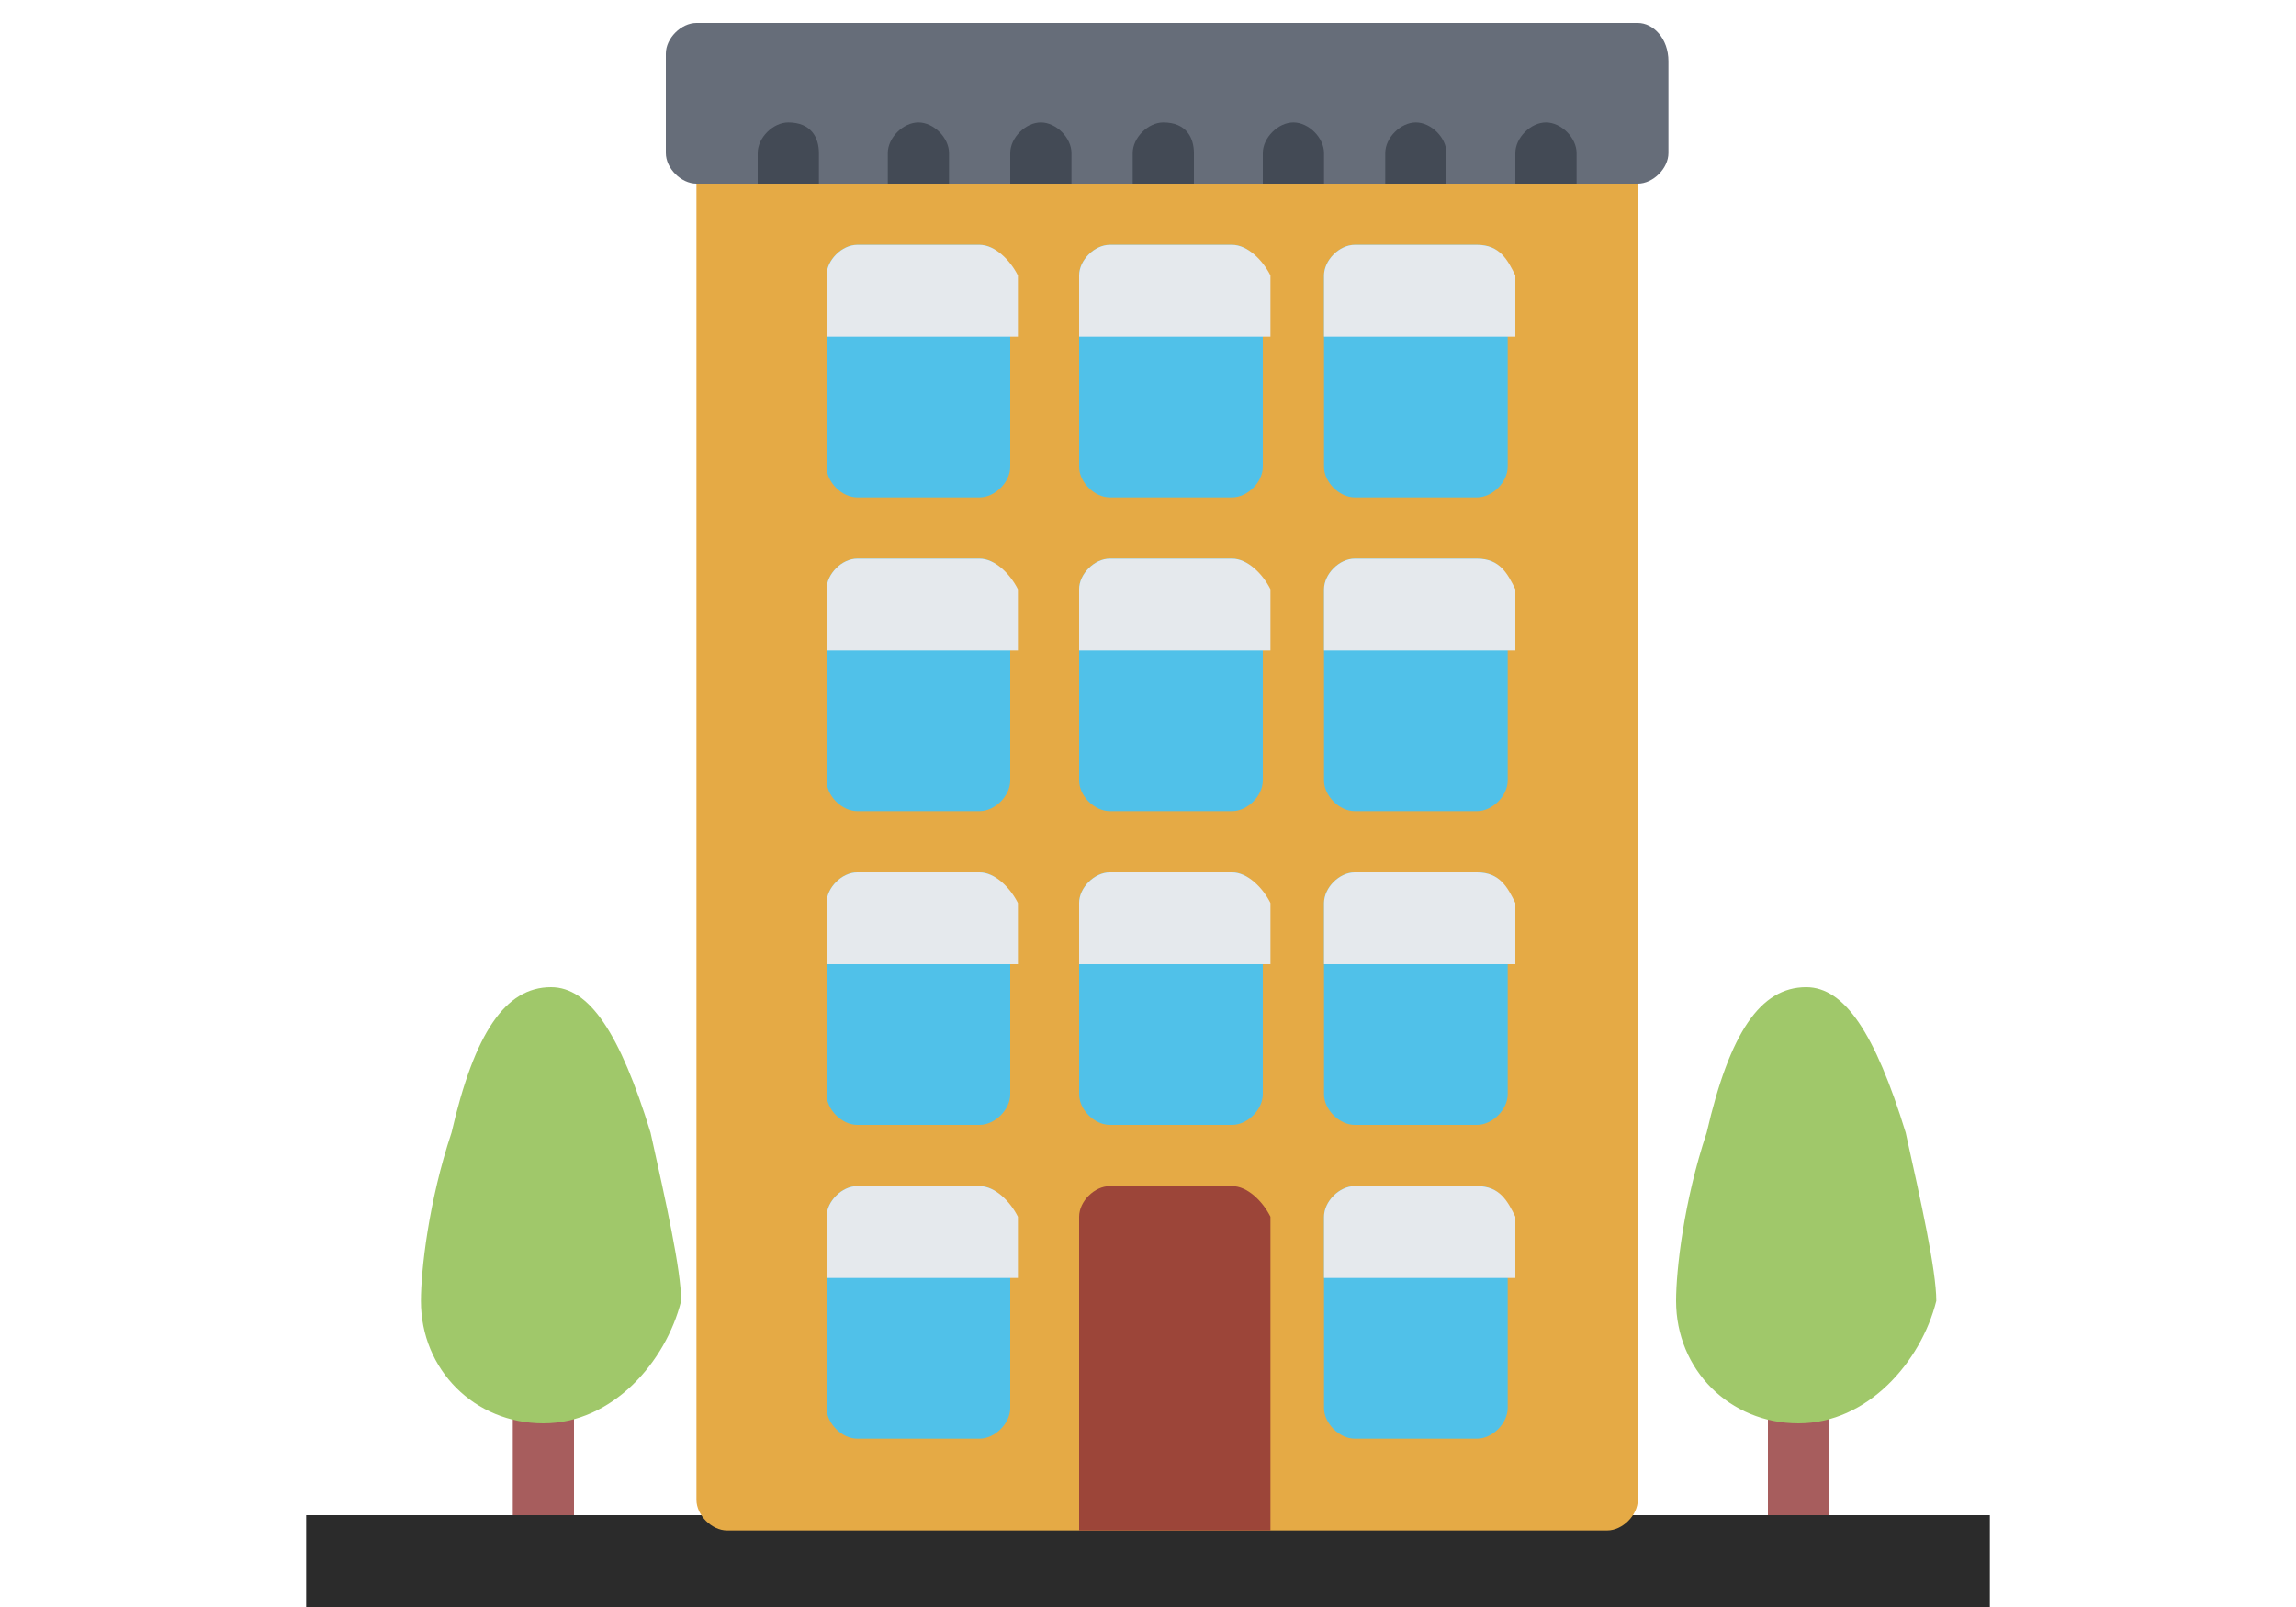 <?xml version="1.0" encoding="utf-8"?>
<!-- Generator: Adobe Illustrator 19.0.0, SVG Export Plug-In . SVG Version: 6.00 Build 0)  -->
<svg version="1.1" xmlns="http://www.w3.org/2000/svg" xmlns:xlink="http://www.w3.org/1999/xlink" x="0px" y="0px"
	 viewBox="0 0 30 21" style="enable-background:new 0 0 30 21;" xml:space="preserve">
<style type="text/css">
	.st0{display:none;}
	.st1{display:inline;fill:#434D56;}
	.st2{display:inline;opacity:0.1;fill:#000100;enable-background:new    ;}
	.st3{display:inline;fill:#E4AA45;}
	.st4{display:inline;fill:#FFFFFF;}
	.st5{display:inline;opacity:0.2;}
	.st6{fill:#000100;}
	.st7{display:inline;opacity:0.2;fill:#000100;enable-background:new    ;}
	.st8{display:inline;fill:#333E48;}
	.st9{display:inline;fill:#9C4539;}
	.st10{display:inline;}
	.st11{fill:#9C4539;}
	.st12{display:inline;fill:#A3A8AC;}
	.st13{fill:#CCCBCB;}
	.st14{fill:#E5E6E5;}
	.st15{fill:#F7B239;}
	.st16{fill:#999898;}
	.st17{fill:#F1F1F2;}
	.st18{fill:#7F8080;}
	.st19{fill:#252D33;}
	.st20{fill:#333E49;}
	.st21{fill:#5D5D5D;}
	.st22{fill:#EFCD9C;}
	.st23{fill:#EAB151;}
	.st24{fill:#FCA12A;}
	.st25{fill:#E58613;}
	.st26{fill:#DB5435;}
	.st27{fill:#C43D27;}
	.st28{fill:#FFFFFF;}
	.st29{fill:#434A4F;}
	.st30{fill:#FFF3E1;}
	.st31{fill:#84D2F6;}
	.st32{fill:#B5E4FA;}
	.st33{fill:#6D4D42;}
	.st34{fill:#A75D5D;}
	.st35{fill:#A0C86A;}
	.st36{fill:#2B2B2B;}
	.st37{fill:#E5AA45;}
	.st38{fill:#50C1E9;}
	.st39{fill:#E5E9ED;}
	.st40{fill:#666D79;}
	.st41{fill:#434A55;}
	.st42{display:inline;fill:#425F72;}
	.st43{display:inline;fill:#FFC95C;}
	.st44{display:inline;fill:#EAAE43;}
	.st45{display:inline;fill:#AD653D;}
	.st46{display:inline;fill:#995431;}
</style>
<g id="hotel" class="st0">
	<path id="XMLID_43_" class="st1" d="M23.2-2.5c-0.2-0.5-0.8-0.8-1.4-0.8H8.2C7.7-3.3,7-2.9,6.8-2.5L4,3.1C3.7,3.5,4,3.9,4.5,3.9h21
		c0.5,0,0.7-0.4,0.5-0.8L23.2-2.5z"/>
	<path id="XMLID_93_" class="st2" d="M5.6,0h6.6V-1H6L5.6,0z M24-1h-6.1V0h6.6L24-1z"/>
	<rect id="XMLID_40_" x="3.4" y="3.2" class="st3" width="23.2" height="20.4"/>
	<rect id="XMLID_39_" x="23.3" y="6.1" class="st2" width="3.3" height="1.6"/>
	<rect id="XMLID_38_" x="18.8" y="13.3" class="st2" width="3.3" height="1.6"/>
	<rect id="XMLID_37_" x="14.7" y="6.1" class="st2" width="3.3" height="1.6"/>
	<rect id="XMLID_36_" x="3.4" y="9.9" class="st2" width="3.3" height="1.6"/>
	<rect id="XMLID_35_" x="6" y="4.6" class="st2" width="3.3" height="1.6"/>
	<rect id="XMLID_34_" x="10.9" y="15.6" class="st2" width="3.3" height="1.6"/>
	<rect id="XMLID_33_" x="5" y="19.9" class="st2" width="3.3" height="1.6"/>
	<rect id="XMLID_32_" x="23.3" y="19.8" class="st2" width="3.3" height="1.6"/>
	<rect id="XMLID_31_" x="11.7" y="16.4" class="st4" width="6.7" height="7.2"/>
	<g id="XMLID_81_" class="st5">
		<rect id="XMLID_30_" x="14.5" y="16.4" class="st6" width="0.9" height="6.5"/>
	</g>
	<rect id="XMLID_29_" x="5.4" y="7.7" class="st4" width="4.1" height="4.6"/>
	<rect id="XMLID_28_" x="5.4" y="7.7" class="st7" width="4.1" height="1"/>
	<rect id="XMLID_27_" x="5.4" y="9.5" class="st8" width="4.1" height="0.9"/>
	<path id="XMLID_75_" class="st9" d="M9.5,12.7H5.4c-0.3,0-0.5-0.2-0.5-0.5V7.7c0-0.3,0.2-0.5,0.5-0.5h4.1c0.3,0,0.5,0.2,0.5,0.5
		v4.6C10,12.5,9.8,12.7,9.5,12.7z M5.9,11.8H9V8.1H5.9V11.8z"/>
	<rect id="XMLID_24_" x="13" y="7.7" class="st4" width="4.1" height="4.6"/>
	<rect id="XMLID_23_" x="13" y="7.7" class="st7" width="4.1" height="1"/>
	<rect id="XMLID_22_" x="13" y="9.5" class="st8" width="4.1" height="0.9"/>
	<path id="XMLID_69_" class="st9" d="M17,12.7H13c-0.3,0-0.5-0.2-0.5-0.5V7.7c0-0.3,0.2-0.5,0.5-0.5H17c0.3,0,0.5,0.2,0.5,0.5v4.6
		C17.5,12.5,17.3,12.7,17,12.7z M13.4,11.8h3.1V8.1h-3.1V11.8L13.4,11.8z"/>
	<rect id="XMLID_19_" x="20.5" y="7.7" class="st4" width="4.1" height="4.6"/>
	<rect id="XMLID_18_" x="20.5" y="7.7" class="st7" width="4.1" height="1"/>
	<rect id="XMLID_17_" x="20.5" y="9.5" class="st8" width="4.1" height="0.9"/>
	<path id="XMLID_63_" class="st9" d="M24.6,12.7h-4.1c-0.3,0-0.5-0.2-0.5-0.5V7.7c0-0.3,0.2-0.5,0.5-0.5h4.1c0.3,0,0.5,0.2,0.5,0.5
		v4.6C25,12.5,24.8,12.7,24.6,12.7z M21,11.8h3.1V8.1H21V11.8z"/>
	<rect id="XMLID_14_" x="5.4" y="14.1" class="st4" width="4.1" height="4.6"/>
	<rect id="XMLID_13_" x="5.4" y="14.1" class="st7" width="4.1" height="1"/>
	<rect id="XMLID_12_" x="5.4" y="15.9" class="st8" width="4.1" height="0.9"/>
	<path id="XMLID_57_" class="st9" d="M9.5,19.2H5.4c-0.3,0-0.5-0.2-0.5-0.5v-4.6c0-0.3,0.2-0.5,0.5-0.5h4.1c0.3,0,0.5,0.2,0.5,0.5
		v4.6C10,18.9,9.8,19.2,9.5,19.2z M5.9,18.2H9v-3.6H5.9V18.2z"/>
	<rect id="XMLID_9_" x="20.5" y="14.1" class="st4" width="4.1" height="4.6"/>
	<rect id="XMLID_8_" x="20.5" y="14.1" class="st7" width="4.1" height="1"/>
	<rect id="XMLID_7_" x="20.5" y="15.9" class="st8" width="4.1" height="0.9"/>
	<g id="XMLID_49_" class="st10">
		<path id="XMLID_51_" class="st11" d="M24.6,19.2h-4.1c-0.3,0-0.5-0.2-0.5-0.5v-4.6c0-0.3,0.2-0.5,0.5-0.5h4.1
			c0.3,0,0.5,0.2,0.5,0.5v4.6C25,18.9,24.8,19.2,24.6,19.2z M21,18.2h3.1v-3.6H21V18.2z"/>
		<path id="XMLID_4_" class="st11" d="M27.5,3.2c0-0.3-0.3-0.6-0.6-0.6H3.1c-0.3,0-0.6,0.3-0.6,0.6V4c0,0.3,0.3,0.6,0.6,0.6h23.8
			c0.3,0,0.6-0.3,0.6-0.6V3.2L27.5,3.2z"/>
	</g>
	<path id="XMLID_3_" class="st8" d="M29.7,24c0,0.1-0.1,0.3-0.3,0.3H0.6c-0.1,0-0.3-0.1-0.3-0.3v-0.9c0-0.1,0.1-0.3,0.3-0.3h28.8
		c0.1,0,0.3,0.1,0.3,0.3V24z"/>
	<rect id="XMLID_2_" x="9.7" y="22.9" class="st12" width="10.7" height="1.4"/>
	<path id="XMLID_1_" class="st4" d="M16.1-2.3c-0.3,0-0.5,0.2-0.5,0.5v1h-1.2v-1c0-0.3-0.2-0.5-0.5-0.5c-0.3,0-0.5,0.2-0.5,0.5v3
		c0,0.3,0.2,0.5,0.5,0.5c0.3,0,0.5-0.2,0.5-0.5v-1h1.2v1c0,0.3,0.2,0.5,0.5,0.5s0.5-0.2,0.5-0.5v-3C16.5-2.1,16.3-2.3,16.1-2.3z"/>
</g>
<g id="masjid" class="st0">
	<g id="XMLID_73_" class="st10">
		<rect id="XMLID_71_" x="5.3" y="14.6" class="st13" width="19.9" height="10.5"/>
		<g id="XMLID_105_">
			<path id="XMLID_70_" class="st14" d="M27.1,1.2c0.6,0.4,0.7,1.1,0.5,1.6h-0.2h-3.5h-0.2c-0.2-0.5-0.2-1.2,0.5-1.6
				c1.2-0.8,1.4-1.6,1.4-1.6S25.9,0.4,27.1,1.2z"/>
			<path id="XMLID_68_" class="st14" d="M5.8,1.2c0.6,0.4,0.7,1.1,0.5,1.6H6.1H2.6H2.4C2.2,2.3,2.3,1.6,2.9,1.2
				c1.2-0.8,1.4-1.6,1.4-1.6S4.6,0.4,5.8,1.2z"/>
		</g>
		<g id="XMLID_102_">
			<path id="XMLID_67_" class="st13" d="M4.3-0.4c0,0.1-0.1,0.8-0.8,1.6C3.3,1.6,3.2,2.3,3.3,2.8H2.4C2.2,2.3,2.3,1.6,2.9,1.2
				C4.1,0.5,4.3-0.3,4.3-0.4z"/>
			<path id="XMLID_66_" class="st13" d="M4.3-0.4C4.3-0.4,4.3-0.4,4.3-0.4C4.3-0.4,4.3-0.4,4.3-0.4C4.3-0.4,4.3-0.4,4.3-0.4z"/>
		</g>
		<g id="XMLID_98_">
			<path id="XMLID_65_" class="st15" d="M16.9,0.3c0.8,0,1.4-0.3,1.9-0.9c-0.2,1.6-1.5,2.8-3.1,2.8c-1.7,0-3.2-1.4-3.2-3.2
				c0-1.6,1.2-3,2.8-3.1c-0.5,0.5-0.9,1.1-0.9,1.9C14.4-0.8,15.5,0.3,16.9,0.3z"/>
			<path id="XMLID_64_" class="st15" d="M26.1-1c0.3,0,0.5-0.1,0.7-0.3c-0.1,0.6-0.5,1-1.1,1c-0.6,0-1.1-0.5-1.1-1.1
				c0-0.6,0.4-1,1-1.1c-0.2,0.2-0.3,0.4-0.3,0.7C25.2-1.4,25.6-1,26.1-1z"/>
			<path id="XMLID_62_" class="st15" d="M4.8-1c0.3,0,0.5-0.1,0.7-0.3c-0.1,0.6-0.5,1-1.1,1c-0.6,0-1.1-0.5-1.1-1.1
				c0-0.6,0.4-1,1-1.1C4-2.4,3.9-2.2,3.9-1.9C3.9-1.4,4.3-1,4.8-1z"/>
		</g>
		<path id="XMLID_61_" class="st16" d="M17.8,20V25h-5.4V20c0-1.4,1.2-2.6,2.6-2.6h0.3C16.6,17.4,17.8,18.5,17.8,20z"/>
		<g id="XMLID_94_">
			<polygon id="XMLID_60_" class="st14" points="27.4,2.8 27.4,25 23.9,25 23.9,14.6 23.9,2.8 			"/>
			<polygon id="XMLID_59_" class="st14" points="6.1,14.6 6.1,25 2.6,25 2.6,2.8 6.1,2.8 			"/>
		</g>
		<g id="XMLID_90_">
			<polygon id="XMLID_58_" class="st13" points="3.9,14.6 3.9,25 2.6,25 2.6,2.8 3.9,2.8 			"/>
			<polygon id="XMLID_56_" class="st13" points="25.2,14.6 25.2,25 23.9,25 23.9,2.8 25.2,2.8 			"/>
		</g>
		<path id="XMLID_55_" class="st17" d="M21,14.6V25h-3.3V20c0-1.4-1.2-2.6-2.6-2.6h-0.3c-1.4,0-2.6,1.2-2.6,2.6V25H9V14.6v-2.1h0
			L15.2,8l5.9,4.4h0V14.6L21,14.6z"/>
		<g id="XMLID_86_">
			<rect id="XMLID_54_" x="9" y="12.4" class="st14" width="1.8" height="12.6"/>
			<path id="XMLID_53_" class="st14" d="M19.6,7.3c1.9,1.3,2.2,3.4,1.5,5.1H9c-0.8-1.7-0.5-3.8,1.5-5.1C14.4,4.8,15,2.3,15,2.3
				S15.6,4.8,19.6,7.3z"/>
		</g>
		<path id="XMLID_52_" class="st13" d="M12.3,7.3C14.6,4.8,15,2.3,15,2.3c0,0-0.7,2.5-4.6,5.1C8.5,8.6,8.2,10.7,9,12.4h2.5
			C11,10.7,11.2,8.6,12.3,7.3z"/>
		<g id="XMLID_82_">
			<path id="XMLID_50_" class="st18" d="M25.7,9.3c-0.3,0-0.5-0.2-0.5-0.5V7.1c0-0.3,0.2-0.5,0.5-0.5c0.3,0,0.5,0.2,0.5,0.5v1.6
				C26.2,9.1,25.9,9.3,25.7,9.3z"/>
			<path id="XMLID_48_" class="st18" d="M25.7,15.4c-0.3,0-0.5-0.2-0.5-0.5v-1.6c0-0.3,0.2-0.5,0.5-0.5c0.3,0,0.5,0.2,0.5,0.5v1.6
				C26.2,15.2,25.9,15.4,25.7,15.4z"/>
		</g>
		<g id="XMLID_78_">
			<path id="XMLID_47_" class="st13" d="M6.2,3.3H2.4c-0.3,0-0.5-0.2-0.5-0.5s0.2-0.5,0.5-0.5h3.8c0.3,0,0.5,0.2,0.5,0.5
				S6.5,3.3,6.2,3.3z"/>
			<path id="XMLID_46_" class="st13" d="M27.6,3.3h-3.8c-0.3,0-0.5-0.2-0.5-0.5s0.2-0.5,0.5-0.5h3.8c0.3,0,0.5,0.2,0.5,0.5
				S27.8,3.3,27.6,3.3z"/>
		</g>
		<g id="XMLID_74_">
			<path id="XMLID_45_" class="st18" d="M4.3,9.3c-0.3,0-0.5-0.2-0.5-0.5V7.1c0-0.3,0.2-0.5,0.5-0.5c0.3,0,0.5,0.2,0.5,0.5v1.6
				C4.9,9.1,4.6,9.3,4.3,9.3z"/>
			<path id="XMLID_44_" class="st18" d="M4.3,15.4c-0.3,0-0.5-0.2-0.5-0.5v-1.6c0-0.3,0.2-0.5,0.5-0.5c0.3,0,0.5,0.2,0.5,0.5v1.6
				C4.9,15.2,4.6,15.4,4.3,15.4z"/>
		</g>
	</g>
</g>
<g id="dewan" class="st0">
</g>
<g id="rumah" class="st0">
	<g id="XMLID_125_" class="st10">
		<rect id="XMLID_156_" x="20" y="1" class="st19" width="3.6" height="6.9"/>
		<rect id="XMLID_155_" x="19.6" y="0.3" class="st20" width="4.4" height="0.7"/>
		<rect id="XMLID_154_" x="3.2" y="18.4" class="st11" width="23.5" height="2.3"/>
		<rect id="XMLID_149_" x="4.4" y="16.6" class="st21" width="2.5" height="0.7"/>
		<path id="XMLID_197_" class="st11" d="M6.2,15.3l0.7-0.4l0.7,0.4v3.9l-0.7,0.4l-0.7-0.4V15.3z M6.2,15.3"/>
		<path id="XMLID_194_" class="st11" d="M3.6,15.3l0.7-0.4l0.7,0.4v3.9l-0.7,0.4l-0.7-0.4V15.3z M3.6,15.3"/>
		<rect id="XMLID_148_" x="8.7" y="9" class="st22" width="14.9" height="10.2"/>
		<polyline id="XMLID_147_" class="st23" points="8.7,9 23.6,9 23.6,19.2 		"/>
		<path id="XMLID_188_" class="st24" d="M15.3,18.4v-6.8c0-0.3-0.1-0.5-0.4-0.5h-3.4c-0.3,0-0.5,0.2-0.5,0.5v6.8H15.3z M15.3,18.4"
			/>
		<path id="XMLID_144_" class="st25" d="M15.3,15.2v-3.5c0-0.3-0.1-0.5-0.4-0.5h-3.4c-0.3,0-0.5,0.2-0.5,0.5"/>
		<path id="XMLID_184_" class="st26" d="M14.8,14.8c0,0.3-0.3,0.6-0.6,0.6c-0.3,0-0.6-0.3-0.6-0.6c0-0.3,0.3-0.6,0.6-0.6
			C14.5,14.2,14.8,14.5,14.8,14.8L14.8,14.8z M14.8,14.8"/>
		<path id="XMLID_141_" class="st27" d="M14.6,14.4c0.3,0.2,0.2,0.6,0,0.9c-0.2,0.3-0.6,0.2-0.9,0"/>
		<path id="XMLID_180_" class="st20" d="M19.3,13h2.2v-1.3c0-0.3-0.4-0.5-0.7-0.5h-1.5V13z M19.3,13"/>
		<path id="XMLID_177_" class="st28" d="M18.9,13v-1.8h-1.6c-0.3,0-0.5,0.2-0.5,0.5V13H18.9z M18.9,13"/>
		<path id="XMLID_174_" class="st20" d="M18.9,13.3h-2.2v1.4c0,0.3,0.2,0.4,0.5,0.4h1.6V13.3z M18.9,13.3"/>
		<path id="XMLID_171_" class="st28" d="M19.3,13.3v1.8h1.5c0.3,0,0.7-0.1,0.7-0.4v-1.4H19.3z M19.3,13.3"/>
		<path id="XMLID_168_" class="st29" d="M26.1,9l-9.9-7.8L6.3,9H26.1z M26.1,9"/>
		<path id="XMLID_165_" class="st20" d="M26.1,9l-9.9-7.8l-5,7.8H26.1z M26.1,9"/>
	</g>
</g>
<g id="tilam" class="st0">
	<g id="XMLID_173_" class="st10">
		<path id="XMLID_203_" class="st23" d="M24,4.7c-0.5-0.5-0.9-1.2-1-2c0-0.2-0.2-0.4-0.4-0.4h-2.3C18.8,1.3,17,0.6,15,0.6
			c-2,0-3.8,0.6-5.3,1.7H7.4C7.2,2.3,7,2.5,7,2.7C6.9,3.4,6.6,4,6.2,4.5C5.7,5.1,4.9,5.6,4,5.7c-0.2,0-0.4,0.2-0.4,0.4v8.8h3.6
			c1.6,2.5,4.5,4.2,7.7,4.2s6.1-1.7,7.7-4.2h3.6V6.1c0-0.2-0.2-0.4-0.4-0.4C25.2,5.6,24.5,5.2,24,4.7L24,4.7z"/>
		<path id="XMLID_202_" class="st30" d="M15,18.3c-2.8,0-5.5-1.4-7-3.8l-0.2-0.4H4.5V6.4c1.6-0.3,2.9-1.6,3.3-3.3H10L10.2,3
			c1.4-1,3.1-1.5,4.8-1.5c1.7,0,3.4,0.5,4.8,1.5L20,3.2h2.2c0.3,1.6,1.6,2.9,3.3,3.3v7.6h-3.2L22,14.4C20.5,16.8,17.8,18.3,15,18.3
			L15,18.3z"/>
		<path id="XMLID_201_" class="st31" d="M7.4,11.4c-0.3,0-0.5-0.2-0.5-0.5C7,10.4,7,9.9,7,9.5C7,9,7,8.5,6.9,8
			C6.8,7.7,7.1,7.5,7.4,7.5c1.1,0.2,2.3,0.3,3.4,0.3s2.3-0.1,3.4-0.3c0.3,0,0.5,0.2,0.5,0.5c-0.1,0.5-0.1,0.9-0.1,1.4
			c0,0.5,0,1,0.1,1.4c0.1,0.3-0.2,0.5-0.5,0.5c-1.1-0.2-2.3-0.3-3.4-0.3S8.5,11.2,7.4,11.4L7.4,11.4z"/>
		<path id="XMLID_200_" class="st31" d="M15.8,11.4c-0.3,0-0.5-0.2-0.5-0.5c0.1-0.5,0.1-0.9,0.1-1.4c0-0.5,0-1-0.1-1.4
			c-0.1-0.3,0.2-0.5,0.5-0.5c1.1,0.2,2.3,0.3,3.4,0.3c1.2,0,2.3-0.1,3.4-0.3c0.3,0,0.5,0.2,0.5,0.5C23,8.5,23,9,23,9.5
			c0,0.5,0,1,0.1,1.4c0.1,0.3-0.2,0.5-0.5,0.5c-1.1-0.2-2.3-0.3-3.4-0.3C18,11.1,16.9,11.2,15.8,11.4L15.8,11.4z"/>
		<path id="XMLID_199_" class="st32" d="M27.4,16.3L27.4,16.3c0,0-0.5-1-0.7-1.4c-0.3-0.7-1-2.9-1-2.9c-0.2-0.5-0.7-0.9-1.2-0.9H5.4
			c-0.5,0-1,0.3-1.2,0.9c0,0-0.7,2.2-1,2.9c-0.1,0.4-0.7,1.4-0.7,1.4l0,0c-0.1,0.2-0.2,0.5-0.2,0.7c0,0.5,0.2,1,0.6,1.3
			C3.4,18,3.7,17.5,3.7,17h0.7v-2.1h21.3V17h0.7c0,0.5,0.2,1,0.6,1.3c0.4-0.3,0.6-0.8,0.6-1.3C27.6,16.7,27.5,16.5,27.4,16.3
			L27.4,16.3z"/>
		<polygon id="XMLID_198_" class="st33" points="5.3,20.4 4.5,20.4 4.5,19.1 5.8,19.1 5.3,20.4 		"/>
		<polygon id="XMLID_196_" class="st33" points="24.7,20.4 25.5,20.4 25.5,19.1 24.2,19.1 24.7,20.4 		"/>
		<path id="XMLID_195_" class="st23" d="M25.9,19.1H4.1c-0.2,0-0.4-0.2-0.4-0.4v-3.4c0-0.2,0.2-0.4,0.4-0.4h21.8
			c0.2,0,0.4,0.2,0.4,0.4v3.4C26.3,18.9,26.1,19.1,25.9,19.1L25.9,19.1z"/>
	</g>
</g>
<g id="pejabat">
	<g id="XMLID_126_">
		<g id="XMLID_122_">
			<path id="XMLID_89_" class="st34" d="M7.1,20.2c-0.2,0-0.4-0.2-0.4-0.4v-2.5c0-0.2,0.2-0.4,0.4-0.4c0.2,0,0.4,0.2,0.4,0.4v2.5
				C7.5,20,7.3,20.2,7.1,20.2z"/>
			<path id="XMLID_88_" class="st35" d="M7.1,18.6c-0.9,0-1.6-0.7-1.6-1.6c0-0.4,0.1-1.3,0.4-2.2c0.3-1.3,0.7-1.9,1.3-1.9
				c0.5,0,0.9,0.6,1.3,1.9c0.2,0.9,0.4,1.8,0.4,2.2C8.7,17.8,8,18.6,7.1,18.6z"/>
		</g>
		<g id="XMLID_123_">
			<path id="XMLID_92_" class="st34" d="M23.5,20.2c-0.2,0-0.4-0.2-0.4-0.4v-2.5c0-0.2,0.2-0.4,0.4-0.4c0.2,0,0.4,0.2,0.4,0.4v2.5
				C23.9,20,23.7,20.2,23.5,20.2z"/>
			<path id="XMLID_91_" class="st35" d="M23.5,18.6c-0.9,0-1.6-0.7-1.6-1.6c0-0.4,0.1-1.3,0.4-2.2c0.3-1.3,0.7-1.9,1.3-1.9
				c0.5,0,0.9,0.6,1.3,1.9c0.2,0.9,0.4,1.8,0.4,2.2C25.1,17.8,24.4,18.6,23.5,18.6z"/>
		</g>
		<rect id="XMLID_121_" x="4" y="19.8" class="st36" width="22" height="1.2"/>
		<path id="XMLID_120_" class="st37" d="M21,1.6H9.5C9.3,1.6,9.1,1.8,9.1,2v17.6c0,0.2,0.2,0.4,0.4,0.4H21c0.2,0,0.4-0.2,0.4-0.4V2
			C21.4,1.8,21.2,1.6,21,1.6z"/>
		<path id="XMLID_119_" class="st38" d="M12.8,3.2h-1.6c-0.2,0-0.4,0.2-0.4,0.4v2.5c0,0.2,0.2,0.4,0.4,0.4h1.6
			c0.2,0,0.4-0.2,0.4-0.4V3.6C13.2,3.4,13,3.2,12.8,3.2z"/>
		<path id="XMLID_118_" class="st39" d="M12.8,3.2h-1.6c-0.2,0-0.4,0.2-0.4,0.4v0.8h2.5V3.6C13.2,3.4,13,3.2,12.8,3.2z"/>
		<path id="XMLID_117_" class="st38" d="M16.1,3.2h-1.6c-0.2,0-0.4,0.2-0.4,0.4v2.5c0,0.2,0.2,0.4,0.4,0.4h1.6
			c0.2,0,0.4-0.2,0.4-0.4V3.6C16.5,3.4,16.3,3.2,16.1,3.2z"/>
		<path id="XMLID_116_" class="st39" d="M16.1,3.2h-1.6c-0.2,0-0.4,0.2-0.4,0.4v0.8h2.5V3.6C16.5,3.4,16.3,3.2,16.1,3.2z"/>
		<path id="XMLID_115_" class="st38" d="M19.3,3.2h-1.6c-0.2,0-0.4,0.2-0.4,0.4v2.5c0,0.2,0.2,0.4,0.4,0.4h1.6
			c0.2,0,0.4-0.2,0.4-0.4V3.6C19.7,3.4,19.6,3.2,19.3,3.2z"/>
		<path id="XMLID_114_" class="st39" d="M19.3,3.2h-1.6c-0.2,0-0.4,0.2-0.4,0.4v0.8h2.5V3.6C19.7,3.4,19.6,3.2,19.3,3.2z"/>
		<path id="XMLID_113_" class="st38" d="M12.8,7.3h-1.6c-0.2,0-0.4,0.2-0.4,0.4v2.5c0,0.2,0.2,0.4,0.4,0.4h1.6
			c0.2,0,0.4-0.2,0.4-0.4V7.7C13.2,7.5,13,7.3,12.8,7.3z"/>
		<path id="XMLID_112_" class="st39" d="M12.8,7.3h-1.6c-0.2,0-0.4,0.2-0.4,0.4v0.8h2.5V7.7C13.2,7.5,13,7.3,12.8,7.3z"/>
		<path id="XMLID_111_" class="st38" d="M16.1,7.3h-1.6c-0.2,0-0.4,0.2-0.4,0.4v2.5c0,0.2,0.2,0.4,0.4,0.4h1.6
			c0.2,0,0.4-0.2,0.4-0.4V7.7C16.5,7.5,16.3,7.3,16.1,7.3z"/>
		<path id="XMLID_110_" class="st39" d="M16.1,7.3h-1.6c-0.2,0-0.4,0.2-0.4,0.4v0.8h2.5V7.7C16.5,7.5,16.3,7.3,16.1,7.3z"/>
		<path id="XMLID_109_" class="st38" d="M19.3,7.3h-1.6c-0.2,0-0.4,0.2-0.4,0.4v2.5c0,0.2,0.2,0.4,0.4,0.4h1.6
			c0.2,0,0.4-0.2,0.4-0.4V7.7C19.7,7.5,19.6,7.3,19.3,7.3z"/>
		<path id="XMLID_108_" class="st39" d="M19.3,7.3h-1.6c-0.2,0-0.4,0.2-0.4,0.4v0.8h2.5V7.7C19.7,7.5,19.6,7.3,19.3,7.3z"/>
		<path id="XMLID_107_" class="st38" d="M12.8,11.4h-1.6c-0.2,0-0.4,0.2-0.4,0.4v2.5c0,0.2,0.2,0.4,0.4,0.4h1.6
			c0.2,0,0.4-0.2,0.4-0.4v-2.5C13.2,11.6,13,11.4,12.8,11.4z"/>
		<path id="XMLID_106_" class="st39" d="M12.8,11.4h-1.6c-0.2,0-0.4,0.2-0.4,0.4v0.8h2.5v-0.8C13.2,11.6,13,11.4,12.8,11.4z"/>
		<path id="XMLID_104_" class="st38" d="M16.1,11.4h-1.6c-0.2,0-0.4,0.2-0.4,0.4v2.5c0,0.2,0.2,0.4,0.4,0.4h1.6
			c0.2,0,0.4-0.2,0.4-0.4v-2.5C16.5,11.6,16.3,11.4,16.1,11.4z"/>
		<path id="XMLID_103_" class="st39" d="M16.1,11.4h-1.6c-0.2,0-0.4,0.2-0.4,0.4v0.8h2.5v-0.8C16.5,11.6,16.3,11.4,16.1,11.4z"/>
		<path id="XMLID_101_" class="st38" d="M19.3,11.4h-1.6c-0.2,0-0.4,0.2-0.4,0.4v2.5c0,0.2,0.2,0.4,0.4,0.4h1.6
			c0.2,0,0.4-0.2,0.4-0.4v-2.5C19.7,11.6,19.6,11.4,19.3,11.4z"/>
		<path id="XMLID_100_" class="st39" d="M19.3,11.4h-1.6c-0.2,0-0.4,0.2-0.4,0.4v0.8h2.5v-0.8C19.7,11.6,19.6,11.4,19.3,11.4z"/>
		<path id="XMLID_99_" class="st38" d="M12.8,15.5h-1.6c-0.2,0-0.4,0.2-0.4,0.4v2.5c0,0.2,0.2,0.4,0.4,0.4h1.6
			c0.2,0,0.4-0.2,0.4-0.4v-2.5C13.2,15.7,13,15.5,12.8,15.5z"/>
		<path id="XMLID_97_" class="st39" d="M12.8,15.5h-1.6c-0.2,0-0.4,0.2-0.4,0.4v0.8h2.5v-0.8C13.2,15.7,13,15.5,12.8,15.5z"/>
		<path id="XMLID_96_" class="st38" d="M19.3,15.5h-1.6c-0.2,0-0.4,0.2-0.4,0.4v2.5c0,0.2,0.2,0.4,0.4,0.4h1.6
			c0.2,0,0.4-0.2,0.4-0.4v-2.5C19.7,15.7,19.6,15.5,19.3,15.5z"/>
		<path id="XMLID_95_" class="st39" d="M19.3,15.5h-1.6c-0.2,0-0.4,0.2-0.4,0.4v0.8h2.5v-0.8C19.7,15.7,19.6,15.5,19.3,15.5z"/>
		<path id="XMLID_87_" class="st40" d="M21.4,0.3H9.1c-0.2,0-0.4,0.2-0.4,0.4V2c0,0.2,0.2,0.4,0.4,0.4h12.3c0.2,0,0.4-0.2,0.4-0.4
			V0.8C21.8,0.5,21.6,0.3,21.4,0.3z"/>
		<g id="XMLID_124_">
			<path id="XMLID_85_" class="st41" d="M10.3,1.6c-0.2,0-0.4,0.2-0.4,0.4v0.4h0.8V2C10.7,1.8,10.6,1.6,10.3,1.6z"/>
			<path id="XMLID_84_" class="st41" d="M12,1.6c-0.2,0-0.4,0.2-0.4,0.4v0.4h0.8V2C12.4,1.8,12.2,1.6,12,1.6z"/>
			<path id="XMLID_83_" class="st41" d="M13.6,1.6c-0.2,0-0.4,0.2-0.4,0.4v0.4H14V2C14,1.8,13.8,1.6,13.6,1.6z"/>
			<path id="XMLID_80_" class="st41" d="M15.2,1.6c-0.2,0-0.4,0.2-0.4,0.4v0.4h0.8V2C15.6,1.8,15.5,1.6,15.2,1.6z"/>
			<path id="XMLID_79_" class="st41" d="M16.9,1.6c-0.2,0-0.4,0.2-0.4,0.4v0.4h0.8V2C17.3,1.8,17.1,1.6,16.9,1.6z"/>
			<path id="XMLID_77_" class="st41" d="M18.5,1.6c-0.2,0-0.4,0.2-0.4,0.4v0.4h0.8V2C18.9,1.8,18.7,1.6,18.5,1.6z"/>
			<path id="XMLID_76_" class="st41" d="M20.2,1.6c-0.2,0-0.4,0.2-0.4,0.4v0.4h0.8V2C20.6,1.8,20.4,1.6,20.2,1.6z"/>
		</g>
		<path id="XMLID_72_" class="st11" d="M16.1,15.5h-1.6c-0.2,0-0.4,0.2-0.4,0.4V20h2.5v-4.1C16.5,15.7,16.3,15.5,16.1,15.5z"/>
	</g>
</g>
<g id="sofa" class="st0">
	<polygon id="XMLID_193_" class="st42" points="2.5,18.7 6.4,18.7 6.4,20.2 2.5,20.2 2.5,18.7 	"/>
	<polygon id="XMLID_192_" class="st42" points="23.6,18.7 27.5,18.7 27.5,20.2 23.6,20.2 23.6,18.7 	"/>
	<path id="XMLID_191_" class="st43" d="M2.7,14.5V3.9c0-1.7,1.4-3,3-3h18.6c1.7,0,3,1.4,3,3v10.6"/>
	<polygon id="XMLID_190_" class="st44" points="2.7,10.6 27.3,10.6 27.3,14.5 2.7,14.5 2.7,10.6 	"/>
	<path id="XMLID_189_" class="st44" d="M7.4,0.8H5.7c-1.7,0-3,1.4-3,3v10.6h1.7V3.9C4.3,2.2,5.7,0.8,7.4,0.8L7.4,0.8z"/>
	<polygon id="XMLID_187_" class="st45" points="4.1,15.3 25.9,15.3 25.9,18.8 4.1,18.8 4.1,15.3 	"/>
	<polygon id="XMLID_186_" class="st46" points="4.1,15.3 25.9,15.3 25.9,17 4.1,17 4.1,15.3 	"/>
	<path id="XMLID_185_" class="st43" d="M2.7,7.3L2.7,7.3c-1.2,0-2.2,1-2.2,2.2v9.3h4.4V9.4C4.9,8.2,3.9,7.3,2.7,7.3L2.7,7.3z"/>
	<path id="XMLID_183_" class="st44" d="M3,7.3c-0.1,0-0.2,0-0.4,0l0,0c-1.2,0-2.2,1-2.2,2.2v9.3h0.7V9.4C1.2,8.4,2,7.5,3,7.3L3,7.3z
		"/>
	<path id="XMLID_182_" class="st43" d="M27.3,7.3L27.3,7.3c-1.2,0-2.2,1-2.2,2.2v9.3h4.4V9.4C29.5,8.2,28.5,7.3,27.3,7.3L27.3,7.3z"
		/>
	<path id="XMLID_181_" class="st43" d="M4.9,13.9c0-1.4,1.1-2.5,2.5-2.5h15.3c1.4,0,2.5,1.1,2.5,2.5v2.1H4.9V13.9L4.9,13.9z"/>
	<path id="XMLID_179_" class="st44" d="M27.7,7.3c-0.1,0-0.2,0-0.4,0l0,0c-1.2,0-2.2,1-2.2,2.2v9.3h0.7V9.4
		C25.9,8.4,26.6,7.5,27.7,7.3L27.7,7.3z"/>
	<path id="XMLID_178_" class="st44" d="M9.6,11.4H7.4c-1.4,0-2.5,1.1-2.5,2.5v2.1h2.3v-2.1C7.1,12.5,8.2,11.4,9.6,11.4L9.6,11.4z"/>
	<path id="XMLID_176_" class="st45" d="M8.9,5C8.7,4.9,8.5,4.9,8.3,5L8,5.3L7.7,5C7.5,4.9,7.3,4.9,7.2,5C7,5.2,7,5.4,7.2,5.5
		l0.3,0.3L7.2,6.2C7,6.3,7,6.6,7.2,6.7c0.1,0.1,0.2,0.1,0.3,0.1c0.1,0,0.2,0,0.3-0.1L8,6.4l0.3,0.3c0.1,0.1,0.2,0.1,0.3,0.1
		c0.1,0,0.2,0,0.3-0.1C9,6.6,9,6.3,8.9,6.2L8.5,5.9l0.3-0.3C9,5.4,9,5.2,8.9,5L8.9,5z"/>
	<path id="XMLID_175_" class="st45" d="M22.5,5.9l0.3-0.3C23,5.4,23,5.2,22.8,5c-0.1-0.1-0.4-0.1-0.5,0L22,5.3L21.7,5
		c-0.1-0.1-0.4-0.1-0.5,0c-0.1,0.1-0.1,0.4,0,0.5l0.3,0.3l-0.3,0.3c-0.1,0.1-0.1,0.4,0,0.5c0.1,0.1,0.2,0.1,0.3,0.1
		c0.1,0,0.2,0,0.3-0.1L22,6.4l0.3,0.3c0.1,0.1,0.2,0.1,0.3,0.1s0.2,0,0.3-0.1c0.1-0.1,0.1-0.4,0-0.5L22.5,5.9L22.5,5.9z"/>
	<path id="XMLID_172_" class="st45" d="M15.8,5c-0.1-0.1-0.4-0.1-0.5,0L15,5.3L14.7,5c-0.1-0.1-0.4-0.1-0.5,0
		c-0.1,0.1-0.1,0.4,0,0.5l0.3,0.3l-0.3,0.3c-0.1,0.1-0.1,0.4,0,0.5c0.1,0.1,0.2,0.1,0.3,0.1c0.1,0,0.2,0,0.3-0.1L15,6.4l0.3,0.3
		c0.1,0.1,0.2,0.1,0.3,0.1c0.1,0,0.2,0,0.3-0.1c0.1-0.1,0.1-0.4,0-0.5l-0.3-0.3l0.3-0.3C16,5.4,16,5.2,15.8,5L15.8,5z"/>
</g>
</svg>
